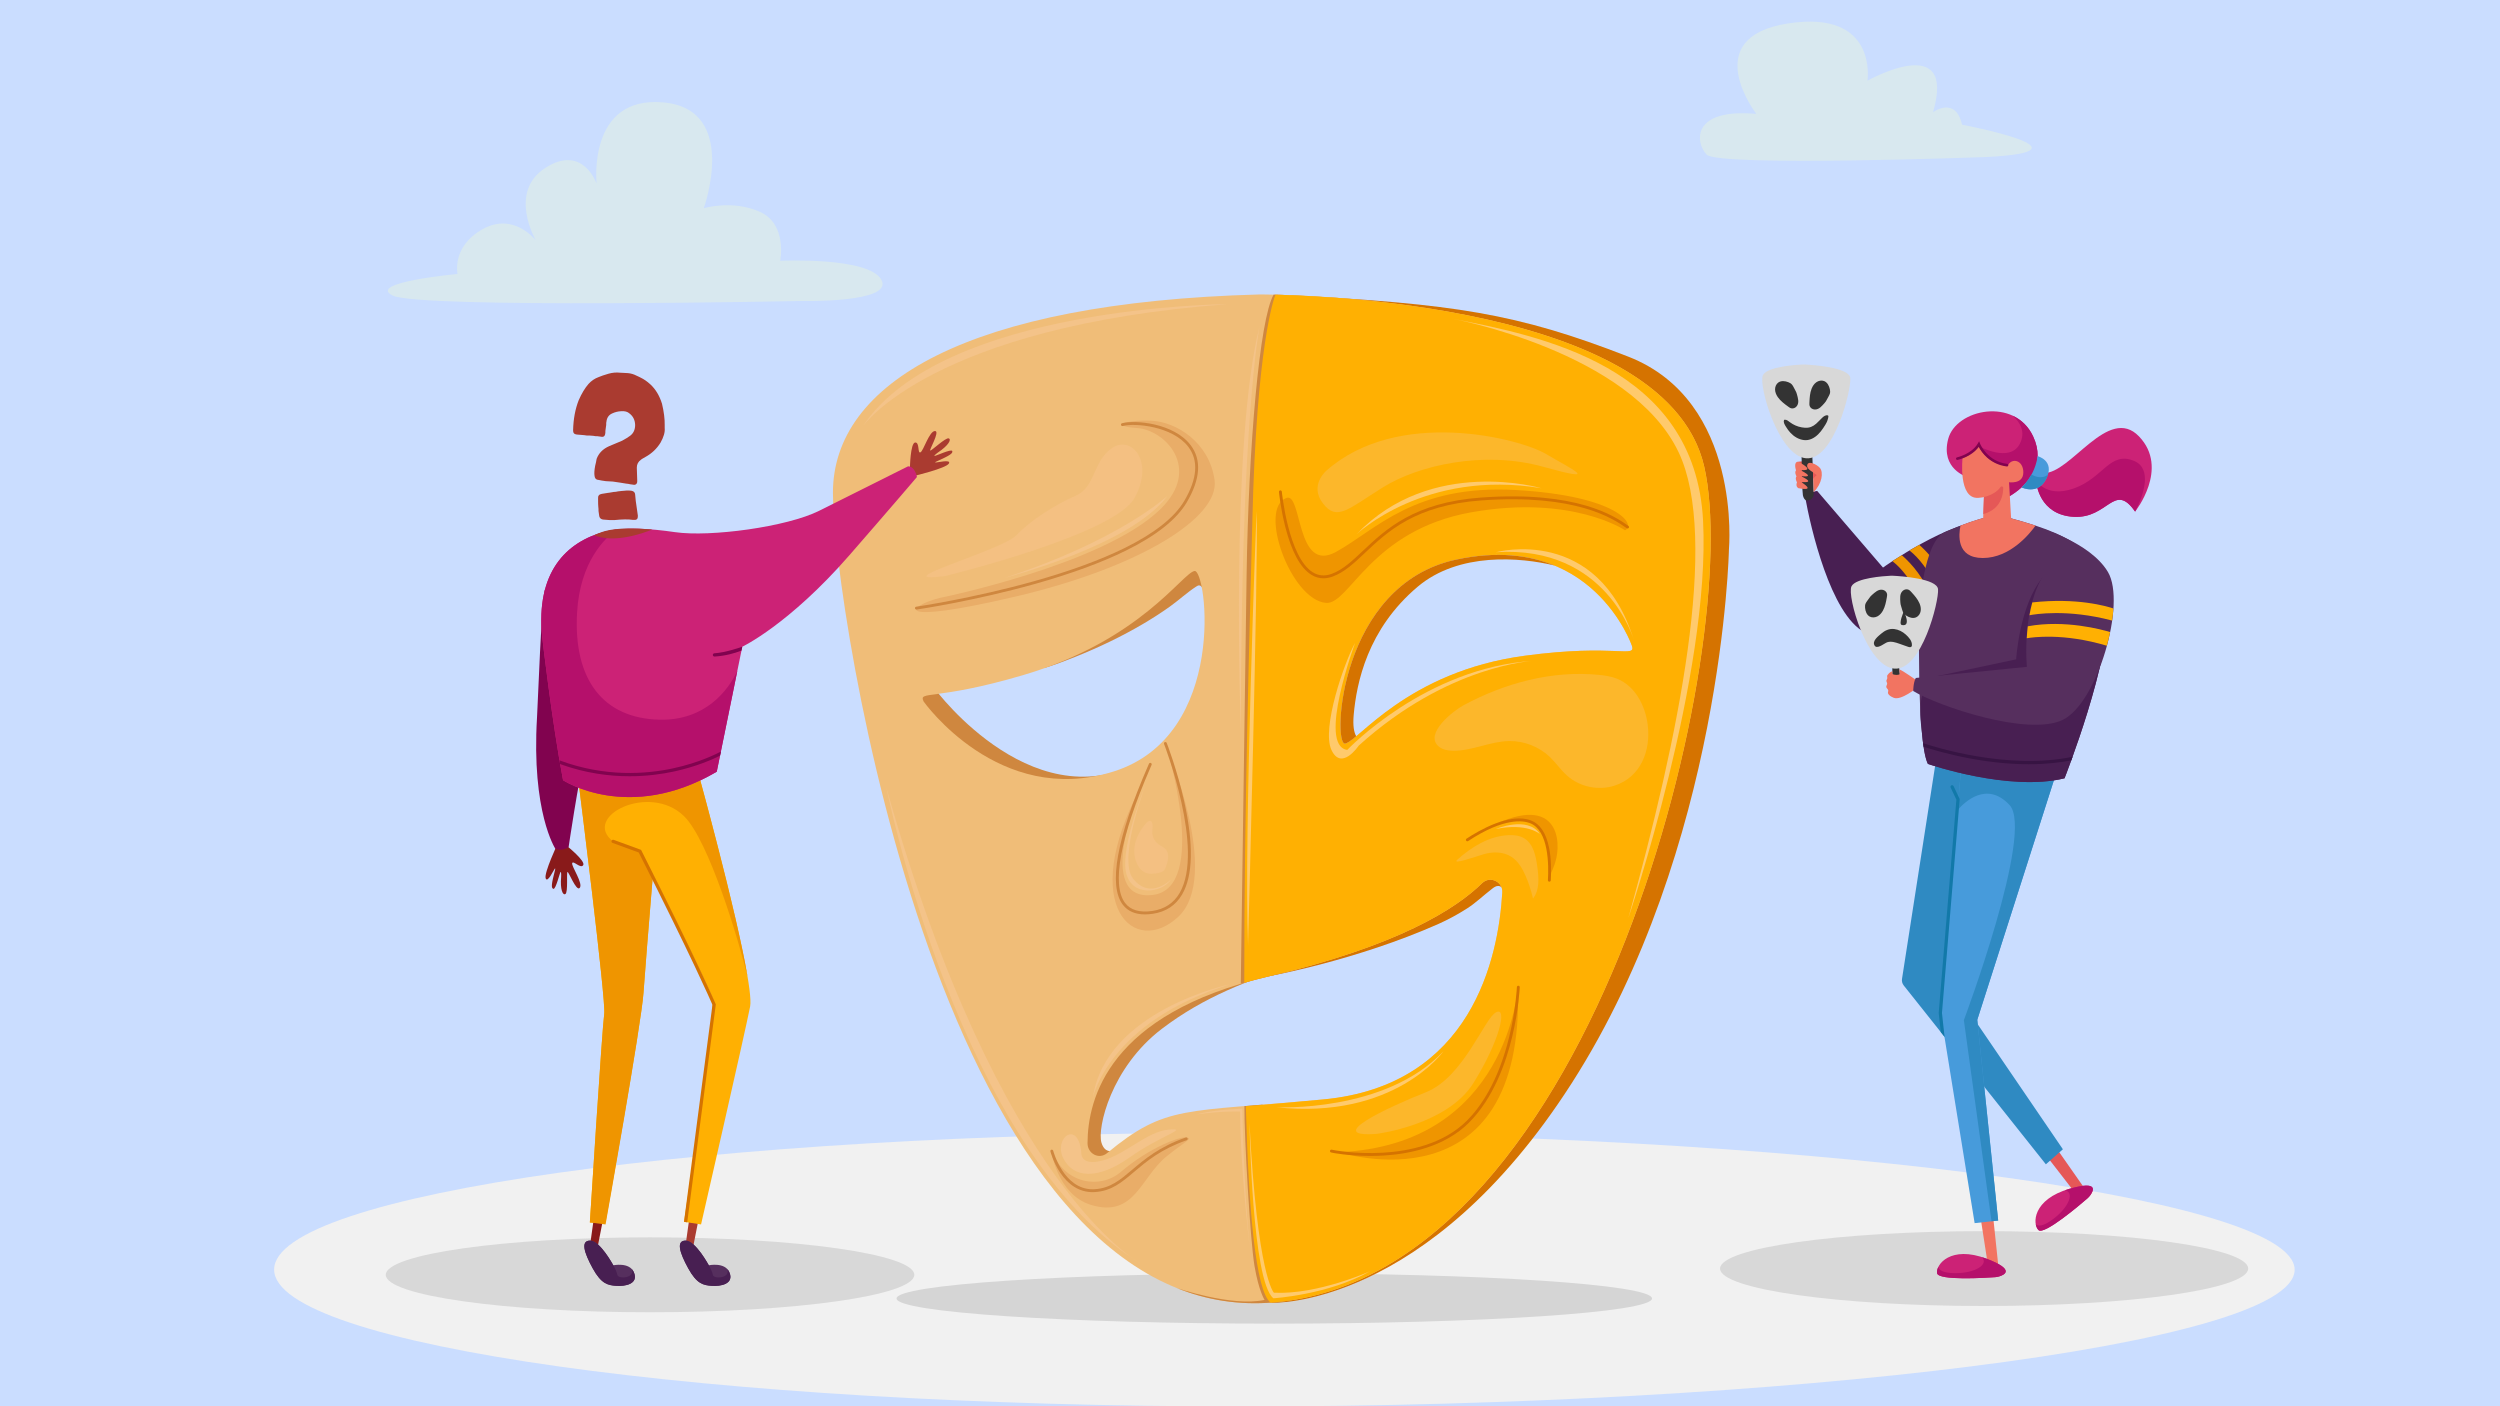 <svg xmlns="http://www.w3.org/2000/svg" xmlns:xlink="http://www.w3.org/1999/xlink" width="1920" zoomAndPan="magnify" viewBox="0 0 1440 810" height="1080" preserveAspectRatio="xMidYMid meet" version="1.0"><defs><clipPath id="7dfcf3c4f6"><path d="M 157.898 652 L 1321.711 652 L 1321.711 810 L 157.898 810 Z M 157.898 652 " clip-rule="nonzero"/></clipPath></defs><rect x="-144" width="1728" fill="#ffffff" y="-81" height="972" fill-opacity="1"/><rect x="-144" width="1728" fill="#ffffff" y="-81" height="972" fill-opacity="1"/><rect x="-144" width="1728" fill="#caddff" y="-81" height="972" fill-opacity="1"/><path fill="#d8e8ef" d="M 1143.988 90.453 C 1143.988 90.453 989.672 96.188 982.98 89.02 C 976.289 81.852 974.379 62.258 1011.648 65.602 C 1011.648 65.602 977.723 21.641 1029.805 13.52 C 1081.879 5.395 1075.668 46.492 1075.668 46.492 C 1075.668 46.492 1127.273 17.34 1113.414 64.648 C 1113.414 64.648 1126.312 55.09 1130.133 71.816 C 1130.133 71.816 1210.406 87.109 1143.988 90.453 " fill-opacity="1" fill-rule="nonzero"/><path fill="#d8e8ef" d="M 461.793 173.371 C 461.793 173.371 514.859 174.598 507.707 161.215 C 500.559 147.828 449.398 150.207 449.398 150.207 C 449.398 150.207 453.625 129.102 437.676 122.004 C 421.723 114.91 405.371 119.941 405.371 119.941 C 405.371 119.941 425.945 62.945 382.07 58.988 C 338.199 55.027 343.629 105.785 343.629 105.785 C 343.629 105.785 335.777 82.77 314.082 96.734 C 292.387 110.695 308.676 138.539 308.676 138.539 C 308.676 138.539 296.066 121.941 278.039 131.977 C 260.008 142.012 263.539 157.809 263.539 157.809 C 263.539 157.809 210.785 162.664 226.219 170.25 C 241.645 177.832 461.793 173.371 461.793 173.371 " fill-opacity="1" fill-rule="nonzero"/><g clip-path="url(#7dfcf3c4f6)"><path fill="#f1f1f1" d="M 1321.711 731.371 C 1321.711 774.914 1025.469 810.121 716.797 810.121 C 408.121 810.121 157.898 774.824 157.898 731.281 C 157.898 687.734 408.121 652.438 716.797 652.438 C 1025.469 652.438 1321.711 687.828 1321.711 731.371 " fill-opacity="1" fill-rule="nonzero"/></g><path fill="#d5d5d5" d="M 951.566 747.922 C 951.566 755.922 854.152 762.414 733.984 762.414 C 613.82 762.414 516.406 755.922 516.406 747.922 C 516.406 739.914 613.82 733.422 733.984 733.422 C 854.152 733.422 951.566 739.914 951.566 747.922 " fill-opacity="1" fill-rule="nonzero"/><path fill="#d57300" d="M 730.469 562.398 C 732.125 561.984 780.98 553.285 828.594 532.168 C 834.289 529.641 839.758 526.617 845.016 523.277 C 849.844 520.207 854.68 515.602 859.457 511.922 C 860.48 511.137 861.602 510.32 862.891 510.312 C 864.332 510.305 865.566 511.328 866.516 512.414 C 867.602 513.66 868.5 515.062 869.172 516.566 C 869.016 516.223 870.008 514.324 870.148 513.895 C 870.504 512.832 870.82 511.754 871.129 510.672 C 871.715 508.59 872.223 506.488 872.77 504.395 C 873.805 500.398 875.051 496.438 876.688 492.66 C 878.305 488.941 880.879 485.57 882.562 481.828 C 883.691 479.32 884.684 476.75 885.449 474.109 C 885.719 473.184 885.984 472.246 886.145 471.289 L 765.66 491.168 L 730.469 562.398 " fill-opacity="1" fill-rule="nonzero"/><path fill="#cf873f" d="M 653.043 655.156 C 653.043 655.156 638.137 670.895 634.41 658.059 C 632 649.75 639.879 614.984 669.188 592.629 C 718.047 555.355 775.898 553.16 808.309 533.41 C 840.715 513.656 645.172 556.188 645.172 556.188 L 586.793 614.574 L 630.684 684.973 L 655.57 667.449 L 653.043 655.156 " fill-opacity="1" fill-rule="nonzero"/><path fill="#cf873f" d="M 601.699 384.742 C 607.711 382.906 613.613 380.648 619.441 378.312 C 632.926 372.918 646.09 366.633 658.602 359.254 C 663.828 356.172 668.938 352.891 673.875 349.367 C 679.066 345.66 683.738 341.254 689.09 337.812 C 689.598 337.488 690.152 337.156 690.75 337.195 C 692.227 337.277 692.652 339.242 693.707 340.277 C 695.395 336.793 697.082 333.309 698.766 329.828 C 699.723 327.852 700.25 325.562 701.406 323.707 C 702.199 322.43 703.242 321.391 703.934 320.031 C 704.387 319.156 704.898 318.094 704.859 317.078 C 704.793 315.297 703.328 314.711 701.746 314.547 C 695.281 313.863 687.801 317.18 681.887 319.332 C 672.988 322.582 664.281 326.359 655.664 330.285 C 649.477 333.102 643.336 336.012 637.246 339.02 C 636.773 339.25 635.562 339.582 635.234 340.02 C 635.23 340.023 601.699 384.742 601.699 384.742 " fill-opacity="1" fill-rule="nonzero"/><path fill="#cf873f" d="M 538.766 397.168 C 538.766 397.168 597.973 477.09 662.977 435.266 L 612.465 497.379 L 531.312 485.371 C 531.312 485.371 513.094 399.234 513.922 398.824 C 514.754 398.41 538.766 397.168 538.766 397.168 " fill-opacity="1" fill-rule="nonzero"/><path fill="#d57300" d="M 732.535 750.402 C 732.535 750.402 821.789 754.168 905.191 624.102 C 992.555 487.855 995.867 316.414 995.867 316.414 C 995.867 316.414 1003.734 231.105 937.902 205.43 C 873.359 180.262 837.449 175.141 742.969 169.992 L 975.582 277.07 L 895.258 577.305 L 799.613 669.652 L 734.605 700.297 L 732.535 750.402 " fill-opacity="1" fill-rule="nonzero"/><path fill="#f0bd78" d="M 878.281 377.703 C 810.375 386.812 781.805 427.691 774.68 428.309 C 767.547 428.922 771.199 336.672 838.883 322.289 C 917.199 305.645 939.973 371.906 939.973 371.906 C 942.383 379.379 930.641 370.676 878.281 377.703 Z M 865.324 514.027 C 863.133 551.605 847.836 625.168 762.363 633.262 C 682.062 640.863 671.727 636.016 637.637 664.227 C 632.98 668.082 626.383 664.496 626.414 658.445 C 626.543 632.797 638.602 584.004 730.586 562.438 C 805.359 544.906 838.84 523.301 853.688 508.707 C 858.164 504.309 865.691 507.766 865.324 514.027 Z M 532.051 404.125 C 528.711 397.574 538.398 403.871 589.277 388.883 C 656.77 369.004 680.91 330.207 688.008 328.895 C 695.105 327.578 707.566 423.5 641.449 444.375 C 575.328 465.25 532.051 404.125 532.051 404.125 Z M 981.582 268.582 C 958.398 168.371 725.293 169.613 725.293 169.613 C 557.605 174.164 479.766 220.547 479.766 283.906 C 479.766 347.266 542.906 766.555 733.574 750.195 C 920.727 734.141 1004.77 368.801 981.582 268.582 " fill-opacity="1" fill-rule="nonzero"/><path fill="#cf873f" d="M 718.047 330.906 C 716.883 408.582 714.926 549.449 714.688 566.66 C 719.703 565.16 724.996 563.75 730.586 562.438 C 733.645 561.719 736.625 560.996 739.547 560.27 C 743.418 505.734 760.086 271.242 760.277 269.625 C 760.129 269.699 748.465 185.68 739.23 169.863 C 737.141 169.797 735.266 169.75 733.609 169.715 C 725.508 183.758 719.152 257.168 718.047 330.906 " fill-opacity="1" fill-rule="nonzero"/><path fill="#cf873f" d="M 727.219 636.27 C 723.539 636.559 720.062 636.836 716.777 637.098 C 716.652 655.102 720.203 715.305 722.598 729.285 C 725.086 743.777 728.398 748.746 728.398 748.746 C 709.352 752.891 677.445 741.77 677.445 741.77 C 694.785 748.805 713.469 751.922 733.574 750.195 C 737.406 749.867 741.195 749.391 744.941 748.773 L 727.219 636.27 " fill-opacity="1" fill-rule="nonzero"/><path fill="#e9ad68" d="M 541.383 344.391 C 541.383 344.391 635.809 325.254 668.508 293.176 C 692.352 269.785 671.141 247.668 655.023 246.562 C 638.906 245.457 647.992 241.742 662.91 242.316 C 677.828 242.895 696.641 255.066 699.602 276.562 C 702.566 298.055 656.625 326.875 584.336 343.758 C 512.039 360.641 523.074 348.902 541.383 344.391 " fill-opacity="1" fill-rule="nonzero"/><path fill="#e9ad68" d="M 672.086 430.707 C 672.086 430.707 703.754 504.648 678.68 528.078 C 653.605 551.508 620.746 522.23 656.77 453.902 C 656.77 453.902 629.562 519.715 664.062 515.477 C 696.578 511.477 672.086 430.707 672.086 430.707 " fill-opacity="1" fill-rule="nonzero"/><path fill="#ffb002" d="M 878.281 377.703 C 810.375 386.812 781.805 427.691 774.68 428.309 C 767.547 428.922 771.199 336.672 838.883 322.289 C 917.199 305.645 939.973 371.906 939.973 371.906 C 942.383 379.379 930.641 370.676 878.281 377.703 Z M 734.656 169.734 C 733.848 171.758 723.742 198.902 721.359 299.852 C 720.086 353.566 716.555 466.578 716.703 566.07 C 721.129 564.785 725.746 563.574 730.586 562.438 C 805.359 544.906 838.84 523.301 853.688 508.707 C 858.164 504.309 865.691 507.766 865.324 514.027 C 863.133 551.605 847.836 625.168 762.363 633.262 C 744.598 634.945 729.98 636.098 717.609 637.18 C 719.242 697.859 723.332 743.488 731.816 750.332 C 732.402 750.289 732.988 750.246 733.574 750.195 C 920.719 734.047 1004.77 368.801 981.582 268.582 C 961.188 180.426 778.367 170.781 734.656 169.734 " fill-opacity="1" fill-rule="nonzero"/><path fill="#d57300" d="M 779.738 411.66 C 781.395 393.438 787.602 362.379 816.586 337.949 C 840.383 317.887 875.891 320.996 895.406 325.73 C 881.004 319.785 862.461 317.281 838.883 322.289 C 771.199 336.672 767.547 428.922 774.68 428.309 C 776.027 428.191 778.16 426.617 781.188 424.09 C 779.93 421.945 779.145 418.184 779.738 411.66 " fill-opacity="1" fill-rule="nonzero"/><path fill="#ef9500" d="M 936.039 305.438 C 936.039 305.438 905.398 284.734 847.434 295.09 C 789.469 305.438 777.234 348.363 763.797 347.266 C 743.512 345.605 724.434 292.84 741.023 286.805 C 750.137 283.492 746.406 330.699 769.594 317.863 C 792.781 305.027 814.723 278.934 873.105 282.25 C 931.484 285.566 942.66 302.125 936.039 305.438 " fill-opacity="1" fill-rule="nonzero"/><path fill="#ef9500" d="M 845.156 483.715 C 842.949 485.121 894.84 445.203 892.77 504.008 C 892.77 504.008 895.215 499.93 896.496 494.07 C 899.395 480.816 895.012 451.98 845.156 483.715 " fill-opacity="1" fill-rule="nonzero"/><path fill="#ef9500" d="M 874.344 568.402 C 874.344 568.402 868.551 659.504 771.25 663.648 C 771.25 663.648 878.281 698.641 874.344 568.402 " fill-opacity="1" fill-rule="nonzero"/><path fill="#fcb72b" d="M 949.078 417.449 C 947.699 406.449 941.836 395.203 931.578 391.008 C 928.215 389.637 924.578 389.086 920.965 388.727 C 894.066 386.047 866.797 393.414 842.996 406.23 C 837.027 409.445 820.211 422.648 828.645 429.926 C 830.898 431.871 834.051 432.402 837.027 432.434 C 847.969 432.547 858.344 427.008 869.285 426.84 C 877.906 426.711 886.531 430.094 892.758 436.059 C 896.316 439.465 899.09 443.637 902.785 446.891 C 910.062 453.309 920.809 455.52 930.031 452.508 C 945.203 447.539 950.93 432.223 949.078 417.449 " fill-opacity="1" fill-rule="nonzero"/><path fill="#fcb72b" d="M 792.84 653.113 C 793.586 653.059 833.668 647.867 848.652 623.895 C 863.637 599.918 868.508 579.688 861.762 583.059 C 855.02 586.43 843.035 620.523 821.309 629.137 C 799.582 637.754 761.754 655.359 792.84 653.113 " fill-opacity="1" fill-rule="nonzero"/><path fill="#fcb72b" d="M 854.598 492.035 C 859.883 490.453 865.93 490.523 870.562 493.516 C 874.547 496.082 877.004 500.43 878.871 504.785 C 880.637 508.898 882.027 513.176 883.012 517.543 C 886.953 512.59 886.344 505.527 885.492 499.25 C 884.652 493.051 883.25 486.031 877.875 482.832 C 875.297 481.297 872.176 480.938 869.176 481.039 C 857.973 481.422 847.77 487.695 839.422 495.168 C 835.801 498.418 849.785 493.477 854.598 492.035 " fill-opacity="1" fill-rule="nonzero"/><path fill="#fcb72b" d="M 764.027 271.074 C 764.027 271.074 753.961 279.512 762.027 289.977 C 770.09 300.445 776.363 293.301 796.652 280.648 C 816.938 268 854.66 259.332 888.812 268.848 C 922.969 278.367 905.781 270.535 890.469 261.488 C 875.156 252.438 805.352 234.605 764.027 271.074 " fill-opacity="1" fill-rule="nonzero"/><path fill="#d57300" d="M 762.297 333.102 C 759.812 333.102 757.449 332.402 755.23 331.004 C 749.02 327.094 744.008 317.867 740.336 303.57 C 737.625 293.02 736.688 283.461 736.684 283.363 C 736.637 282.906 736.969 282.504 737.426 282.461 C 737.887 282.414 738.285 282.75 738.332 283.207 C 738.367 283.582 742.09 320.781 756.113 329.605 C 759.41 331.68 763.082 331.996 767.031 330.543 C 773.516 328.16 778.863 323.113 785.059 317.262 C 798.211 304.852 814.57 289.402 852.961 286.598 C 908.547 282.539 930.285 297.586 937.43 302.527 L 937.957 302.895 C 938.332 303.152 938.43 303.668 938.172 304.047 C 937.91 304.422 937.395 304.516 937.02 304.258 L 936.488 303.891 C 929.461 299.031 908.082 284.234 853.086 288.25 C 815.281 291.012 799.152 306.234 786.195 318.469 C 779.867 324.441 774.406 329.602 767.602 332.102 C 765.781 332.766 764.012 333.102 762.297 333.102 " fill-opacity="1" fill-rule="nonzero"/><path fill="#ffca6c" d="M 780.562 370.25 C 780.562 370.25 758.621 429.465 776.012 431.953 C 776.012 431.953 821.141 384.328 883.664 380.602 C 883.664 380.602 834.391 382.672 782.637 429.465 C 782.637 429.465 772.699 444.375 766.902 431.953 C 761.105 419.527 774.355 381.43 780.562 370.25 " fill-opacity="1" fill-rule="nonzero"/><path fill="#ffca6c" d="M 941.211 369.004 C 941.211 369.004 925.895 313.926 861.719 318.07 C 861.719 318.07 920.512 301.922 941.211 369.004 " fill-opacity="1" fill-rule="nonzero"/><path fill="#ffca6c" d="M 735.023 637.766 C 735.023 637.766 797.957 641.078 831.492 605.465 C 831.492 605.465 803.34 645.219 735.023 637.766 " fill-opacity="1" fill-rule="nonzero"/><path fill="#d57300" d="M 789.246 665.824 C 776.699 665.824 767.379 664.059 766.641 663.809 C 766.203 663.668 765.973 663.199 766.117 662.762 C 766.258 662.332 766.727 662.098 767.16 662.238 C 767.34 662.285 780.008 664.941 796.762 663.949 C 811.188 663.09 831.262 659.188 844.984 645.461 C 852.582 637.859 862.977 623.293 869.348 597.039 C 873.164 581.305 873.723 568.699 873.727 568.574 C 873.746 568.117 874.113 567.77 874.59 567.781 C 875.043 567.801 875.402 568.188 875.379 568.641 C 875.375 568.77 874.816 581.539 870.961 597.43 C 867.395 612.125 860.191 632.594 846.156 646.633 C 832.016 660.773 811.434 664.762 796.66 665.613 C 794.098 665.762 791.609 665.824 789.246 665.824 " fill-opacity="1" fill-rule="nonzero"/><path fill="#d57300" d="M 892.422 507.852 C 892.406 507.852 892.387 507.848 892.371 507.848 C 891.914 507.82 891.566 507.43 891.594 506.973 C 892.109 498.504 892.137 478.352 881.293 474.133 C 877.5 472.66 866.438 470.711 845.641 484.453 C 845.258 484.703 844.746 484.598 844.496 484.215 C 844.242 483.832 844.348 483.32 844.73 483.066 C 851.871 478.352 869.793 467.887 881.891 472.59 C 887.039 474.594 890.516 479.797 892.227 488.059 C 893.617 494.766 893.551 502.102 893.25 507.074 C 893.223 507.512 892.855 507.852 892.422 507.852 " fill-opacity="1" fill-rule="nonzero"/><path fill="#ffca6c" d="M 781.395 307.719 C 781.395 307.719 820.73 270.035 887.801 281.215 C 887.801 281.215 824.453 262.578 781.395 307.719 " fill-opacity="1" fill-rule="nonzero"/><path fill="#ffca6c" d="M 861.719 477.5 C 861.148 477.625 879.938 469.633 886.977 480.402 C 886.977 480.402 879.52 473.777 861.719 477.5 " fill-opacity="1" fill-rule="nonzero"/><path fill="#ffca6c" d="M 937.902 528.855 C 937.902 528.855 985.516 388.055 980.965 299.852 C 976.359 210.688 886.977 193.426 836.047 183.48 C 836.047 183.48 939.238 202.301 966.887 260.508 C 990.484 310.203 966.887 424.496 937.902 528.855 " fill-opacity="1" fill-rule="nonzero"/><path fill="#cf873f" d="M 659.516 526.695 C 653.852 526.695 649.57 524.836 646.75 521.137 C 638.301 510.062 643.246 482.566 661.062 441.621 C 661.387 440.879 661.637 440.301 661.801 439.91 C 661.977 439.492 662.461 439.293 662.883 439.469 C 663.305 439.648 663.504 440.133 663.328 440.555 C 663.16 440.949 662.91 441.531 662.582 442.281 C 645.273 482.066 640.117 509.715 648.062 520.133 C 651.184 524.219 656.441 525.766 663.688 524.719 C 670.75 523.703 676.059 520.215 679.469 514.363 C 694 489.414 670.723 429.129 670.488 428.527 C 670.32 428.102 670.531 427.621 670.957 427.453 C 671.383 427.285 671.863 427.496 672.031 427.922 C 672.09 428.074 678.059 443.434 682.121 461.727 C 687.598 486.41 687.191 504.398 680.902 515.195 C 677.227 521.512 671.512 525.266 663.926 526.359 C 662.375 526.582 660.902 526.695 659.516 526.695 " fill-opacity="1" fill-rule="nonzero"/><path fill="#cf873f" d="M 527.754 351.105 C 527.391 351.062 527.082 350.781 527.027 350.398 C 526.961 349.945 527.273 349.527 527.727 349.461 C 528.051 349.414 560.586 344.633 595.746 334.738 C 616.375 328.93 633.852 322.531 647.699 315.707 C 664.91 307.227 676.492 298.09 682.117 288.555 C 689.672 275.742 690.469 265.258 684.484 257.395 C 675.375 245.43 653.609 243.52 646.719 245.383 C 646.277 245.5 645.824 245.238 645.703 244.797 C 645.586 244.355 645.844 243.902 646.289 243.781 C 653.711 241.781 676.105 243.652 685.801 256.391 C 692.23 264.844 691.477 275.949 683.543 289.395 C 677.754 299.215 665.934 308.57 648.422 317.195 C 634.48 324.062 616.906 330.504 596.176 336.34 C 560.918 346.258 528.293 351.055 527.965 351.102 C 527.891 351.113 527.824 351.113 527.754 351.105 " fill-opacity="1" fill-rule="nonzero"/><path fill="#e9ad68" d="M 605.426 662.199 C 605.426 662.199 608.531 688.078 628.609 694.086 C 653.59 701.555 656.961 678.238 671.883 666.133 C 682.852 657.23 686.992 655.988 683.68 655.156 C 680.367 654.332 662.562 660.543 645.586 675.035 C 633.629 685.246 612.879 682.074 605.426 662.199 " fill-opacity="1" fill-rule="nonzero"/><path fill="#cf873f" d="M 629.324 686.676 C 621.98 686.676 615.523 682.781 610.582 675.34 C 606.668 669.438 605.105 663.484 605.039 663.23 C 604.922 662.793 605.188 662.34 605.633 662.223 C 606.074 662.109 606.527 662.375 606.641 662.82 C 606.699 663.047 612.598 685.02 629.324 685.02 C 629.75 685.02 630.184 685.004 630.629 684.977 C 639.613 684.375 645.133 679.703 652.117 673.789 C 659.129 667.852 667.852 660.461 682.992 655.203 C 683.426 655.055 683.898 655.285 684.051 655.715 C 684.199 656.148 683.969 656.621 683.535 656.77 C 668.688 661.926 660.453 668.898 653.188 675.051 C 645.969 681.164 640.27 685.992 630.738 686.629 C 630.262 686.66 629.793 686.676 629.324 686.676 " fill-opacity="1" fill-rule="nonzero"/><path fill="#f4c082" d="M 654.109 484.789 C 652.762 489.492 653.09 494.816 655.707 498.953 C 656.703 500.531 658.062 501.949 659.777 502.676 C 662.137 503.68 664.832 503.289 667.336 502.754 C 668.391 502.535 669.496 502.258 670.281 501.52 C 670.957 500.875 671.305 499.973 671.625 499.094 C 672.797 495.891 673.77 491.965 671.582 489.348 C 670.422 487.961 668.621 487.305 667.172 486.219 C 664.992 484.582 663.66 481.875 663.691 479.148 C 663.707 477.762 664.051 476.367 663.84 474.992 C 663.09 470.168 659.836 474.41 658.469 476.258 C 656.559 478.836 654.996 481.695 654.109 484.789 " fill-opacity="1" fill-rule="nonzero"/><path fill="#f4c389" d="M 622.816 663.438 C 622.816 663.438 621.574 672.137 635.234 668.41 C 648.898 664.684 660.906 651.43 673.742 650.602 C 684.965 649.879 668.773 653.914 650.555 666.754 C 632.34 679.594 618.262 678.762 612.465 667.168 C 606.668 655.57 620.746 644.809 622.816 663.438 " fill-opacity="1" fill-rule="nonzero"/><path fill="#f4c082" d="M 544.066 331.879 C 544.066 331.879 641.605 308.168 653.43 286.914 C 665.258 265.664 651.516 250.309 640.367 258.184 C 629.219 266.059 631.191 280.52 619.562 285.57 C 607.93 290.625 593.484 299.723 585.418 308.332 C 577.355 316.941 507.602 336.184 544.066 331.879 " fill-opacity="1" fill-rule="nonzero"/><path fill="#f4c389" d="M 578.457 332.922 C 578.457 332.922 651.316 314.258 672.355 285.742 C 672.355 285.742 644.547 311.434 578.457 332.922 " fill-opacity="1" fill-rule="nonzero"/><path fill="#f4c389" d="M 660.492 450.172 C 660.492 450.172 645.586 486.613 648.484 501.938 C 651.387 517.258 669.602 514.363 674.57 506.492 C 674.57 506.492 662.613 518.793 652.625 506.074 C 643.516 494.48 660.492 450.172 660.492 450.172 " fill-opacity="1" fill-rule="nonzero"/><path fill="#f4c389" d="M 629.441 632.383 C 629.441 632.383 638.547 588.484 708.523 566.953 C 708.523 566.953 636.891 581.859 629.441 632.383 " fill-opacity="1" fill-rule="nonzero"/><path fill="#f4c389" d="M 510.609 453.902 C 510.609 453.902 552.43 663.438 656.77 727.629 C 656.77 727.629 575.613 684.973 510.609 453.902 " fill-opacity="1" fill-rule="nonzero"/><path fill="#f4c389" d="M 496.945 245.598 C 496.945 245.598 536.695 188.039 706.867 175.203 C 706.867 175.203 542.906 176.031 496.945 245.598 " fill-opacity="1" fill-rule="nonzero"/><path fill="#ffca6c" d="M 719.703 646.875 C 719.703 646.875 721.168 738.188 733.48 747.816 C 733.48 747.816 765.246 745.848 789.258 732.184 C 789.258 732.184 759.035 745.848 733.777 744.605 C 733.777 744.605 724.254 735.496 719.703 646.875 " fill-opacity="1" fill-rule="nonzero"/><path fill="#ffca6c" d="M 723.789 294.293 C 723.789 294.293 716.391 480.402 718.871 544.59 C 718.871 544.59 724.977 321.453 723.789 294.293 " fill-opacity="1" fill-rule="nonzero"/><path fill="#f4c389" d="M 725.496 188.039 C 725.496 188.039 714.734 241.461 714.734 421.184 C 714.734 421.184 708.523 255.125 725.496 188.039 " fill-opacity="1" fill-rule="nonzero"/><path fill="#f4c389" d="M 715.559 638.594 C 715.559 638.594 716.391 683.73 719.703 717.273 C 719.703 717.273 714.32 671.723 714.32 640.25 C 714.32 640.25 703.555 639.836 689.477 641.906 C 689.477 641.906 696.102 639.422 715.559 638.594 " fill-opacity="1" fill-rule="nonzero"/><path fill="#aa3b30" d="M 524.113 269.664 C 524.113 269.664 524.363 255.16 527.094 254.887 C 529.824 254.617 528.402 261.262 530.152 260.566 C 531.906 259.875 535.305 247.988 538.664 248.277 C 541.52 248.527 534.984 259.461 535.824 259.535 C 536.664 259.609 544.594 252.008 546.41 252.5 C 548.23 253 546.402 256.562 540.301 260.602 C 540.301 260.602 537.773 262.41 538.262 262.621 C 538.75 262.832 547.934 258.387 548.488 259.789 C 549.043 261.191 546.727 262.512 539.512 265.773 C 539.512 265.773 538.109 266.332 538.949 266.406 C 539.789 266.477 548.262 264.336 546.504 267.059 C 544.746 269.781 526.605 274.129 526.605 274.129 L 524.113 269.664 " fill-opacity="1" fill-rule="nonzero"/><path fill="#d8d8d8" d="M 222.199 734.289 C 222.199 746.207 290.352 755.867 374.418 755.867 C 458.488 755.867 526.637 746.207 526.637 734.289 C 526.637 722.375 458.488 712.715 374.418 712.715 C 290.352 712.715 222.199 722.375 222.199 734.289 " fill-opacity="1" fill-rule="nonzero"/><path fill="#aa3b30" d="M 402.676 700.754 L 398.91 719.973 L 394.766 718.086 L 397.402 699.246 L 402.676 700.754 " fill-opacity="1" fill-rule="nonzero"/><path fill="#562f5e" d="M 408.266 728.809 C 408.266 728.809 417.48 726.852 420.066 732.715 C 423.121 739.652 414.906 741.02 410.023 740.652 C 405.137 740.285 401.41 739.629 396.422 730.562 C 391.434 721.496 389.312 714.535 394.977 714.586 C 400.641 714.633 408.266 728.809 408.266 728.809 " fill-opacity="1" fill-rule="nonzero"/><path fill="#481f52" d="M 394.977 714.586 C 400.641 714.633 408.266 728.809 408.266 728.809 C 408.266 728.809 408.293 728.801 408.332 728.793 C 409.32 730.66 410.395 732.926 410.59 734.289 C 410.957 736.863 420.855 736.379 418.961 731.023 C 419.395 731.496 419.773 732.055 420.066 732.715 C 423.121 739.652 414.906 741.02 410.023 740.652 C 405.137 740.285 401.41 739.629 396.422 730.562 C 391.434 721.496 389.312 714.535 394.977 714.586 " fill-opacity="1" fill-rule="nonzero"/><path fill="#891a1a" d="M 347.668 700.754 L 343.902 719.973 L 339.754 718.086 L 342.391 699.246 L 347.668 700.754 " fill-opacity="1" fill-rule="nonzero"/><path fill="#562f5e" d="M 353.254 728.809 C 353.254 728.809 362.473 726.852 365.055 732.715 C 368.113 739.652 359.898 741.02 355.012 740.652 C 350.129 740.285 346.402 739.629 341.41 730.562 C 336.426 721.496 334.301 714.535 339.961 714.586 C 345.629 714.633 353.254 728.809 353.254 728.809 " fill-opacity="1" fill-rule="nonzero"/><path fill="#481f52" d="M 339.961 714.586 C 345.629 714.633 353.254 728.809 353.254 728.809 C 353.254 728.809 353.281 728.801 353.32 728.793 C 354.312 730.66 355.383 732.926 355.582 734.289 C 355.949 736.863 365.844 736.379 363.949 731.023 C 364.387 731.496 364.766 732.055 365.055 732.715 C 368.113 739.652 359.898 741.02 355.012 740.652 C 350.129 740.285 346.402 739.629 341.41 730.562 C 336.426 721.496 334.301 714.535 339.961 714.586 " fill-opacity="1" fill-rule="nonzero"/><path fill="#ffb002" d="M 333.348 451.281 L 402.301 445.629 C 402.301 445.629 435.078 564.336 432.066 579.785 C 429.051 595.234 403.809 705.277 403.809 705.277 L 394.012 703.766 C 394.012 703.766 412.285 581.859 410.402 575.074 C 409.391 571.426 391.961 535.875 376.078 503.805 C 373.742 532.133 371.227 563.07 370.648 571.871 C 369.523 589.207 348.797 704.145 348.797 704.145 L 339.754 704.145 C 339.754 704.145 346.914 591.094 348.043 583.93 C 349.176 576.77 333.348 451.281 333.348 451.281 " fill-opacity="1" fill-rule="nonzero"/><path fill="#479bdb" d="M 371.336 494.004 L 371.25 494.066 C 371.23 494.031 371.211 493.988 371.191 493.949 C 371.285 493.984 371.336 494.004 371.336 494.004 " fill-opacity="1" fill-rule="nonzero"/><path fill="#ef9500" d="M 402.301 445.629 C 402.301 445.629 424.266 525.168 430.582 562.5 C 425.578 542.066 408.434 484.277 394.012 470.121 C 374.043 450.531 334.48 470.5 353.32 484.82 C 354.402 485.641 368.391 490.098 368.391 490.098 L 376.039 504.297 C 373.711 532.496 371.223 563.121 370.648 571.871 C 369.523 589.207 348.797 705.277 348.797 705.277 L 339.754 704.145 C 339.754 704.145 346.914 591.094 348.043 583.93 C 349.176 576.77 333.348 451.281 333.348 451.281 L 402.301 445.629 " fill-opacity="1" fill-rule="nonzero"/><path fill="#d57300" d="M 352.246 484.309 C 352.426 483.82 352.965 483.57 353.457 483.746 L 369.254 489.527 L 369.422 489.859 C 402.211 554.707 412.117 578.059 412.211 578.289 L 412.312 578.523 L 395.887 703.703 C 395.871 703.828 395.832 703.941 395.773 704.043 C 395.195 703.957 394.613 703.871 394.035 703.781 C 394.016 703.676 394.004 703.566 394.02 703.457 L 410.375 578.785 C 409.27 576.215 398.793 552.141 367.906 491.039 L 352.809 485.52 C 352.32 485.336 352.07 484.797 352.246 484.309 " fill-opacity="1" fill-rule="nonzero"/><path fill="#891a1a" d="M 326.832 487.5 C 326.832 487.5 337.422 496.031 335.926 498.332 C 334.434 500.633 330.137 495.371 329.582 497.176 C 329.027 498.973 336.188 509.055 333.863 511.492 C 331.883 513.57 327.426 501.637 326.844 502.246 C 326.262 502.859 327.246 513.801 325.719 514.91 C 324.199 516.02 322.559 512.363 323.219 505.078 C 323.219 505.078 323.383 501.973 322.91 502.223 C 322.441 502.473 320.18 512.422 318.738 511.98 C 317.297 511.535 317.707 508.906 319.672 501.227 C 319.672 501.227 320.109 499.789 319.527 500.398 C 318.949 501.008 315.328 508.961 314.301 505.887 C 313.273 502.812 321.207 485.934 321.207 485.934 L 326.832 487.5 " fill-opacity="1" fill-rule="nonzero"/><path fill="#81034f" d="M 313.941 339.344 C 317.734 339.316 321.117 387.551 324.91 387.512 C 343.109 387.305 361.328 387.469 379.145 390.426 C 370.016 394.719 361.793 400.848 353.48 410.23 C 339.5 426.008 337.25 432.609 337.25 432.609 C 332.758 452.012 327.523 487.941 327.523 487.941 C 323.285 490.656 319.895 488.895 319.895 488.895 C 319.895 488.895 306.031 467.93 309.328 413.152 C 309.887 403.887 311.82 347.086 313.941 339.344 " fill-opacity="1" fill-rule="nonzero"/><path fill="#cc2276" d="M 312.25 366.492 C 312.363 367.617 317.902 415.48 324.309 449.398 C 324.309 449.398 361.984 474.27 412.852 444.496 L 427.543 372.52 C 427.543 372.52 454.359 359.844 489.207 319.867 C 513.5 291.992 528.152 274.758 528.152 274.758 C 528.152 274.758 527.129 268.609 523.031 268.609 C 523.031 268.609 490.637 284.812 471.785 294.238 C 453.332 303.465 409.121 309.496 388.73 306.508 C 374.953 304.488 359.516 303.387 348.98 306.074 C 325.625 312.039 308.672 330.125 312.25 366.492 " fill-opacity="1" fill-rule="nonzero"/><path fill="#b5106b" d="M 348.98 306.074 C 350.953 305.574 353.09 305.203 355.355 304.945 C 348.387 309.914 334.109 323.543 332.406 352.734 C 330.145 391.551 347.48 413.785 379.883 414.539 C 406.242 415.152 419.5 397.598 424.703 386.445 L 412.852 444.496 C 361.984 474.27 324.309 449.398 324.309 449.398 C 317.902 415.48 312.363 367.617 312.25 366.492 C 308.672 330.125 325.625 312.039 348.98 306.074 " fill-opacity="1" fill-rule="nonzero"/><path fill="#aa3b30" d="M 375.742 304.992 C 369.672 307.453 353.566 313.035 342.117 308.262 C 344.375 307.398 346.484 306.41 348.797 305.82 C 356.09 303.957 365.922 304.172 375.742 304.992 " fill-opacity="1" fill-rule="nonzero"/><path fill="#81034f" d="M 411.531 378.172 C 411.035 378.172 410.621 377.785 410.59 377.285 C 410.562 376.766 410.957 376.32 411.48 376.289 C 418.047 375.914 427.543 372.52 427.543 372.52 L 427.09 374.746 C 423.043 376.309 417.688 377.82 411.586 378.172 C 411.566 378.172 411.547 378.172 411.531 378.172 " fill-opacity="1" fill-rule="nonzero"/><path fill="#81034f" d="M 387.73 442.562 C 402.891 439.293 413.133 434.023 415.219 432.895 L 414.734 435.27 C 410.93 437.184 401.391 441.535 388.203 444.387 C 381.191 445.906 372.48 447.125 362.609 447.125 C 350.664 447.125 337.016 445.336 322.629 440.113 C 322.508 439.402 322.387 438.684 322.262 437.961 C 348.477 447.754 372.293 445.891 387.73 442.562 " fill-opacity="1" fill-rule="nonzero"/><path fill="#aa3b30" d="M 362.242 282.543 L 363.68 282.664 C 365.043 282.902 365.758 283.621 365.84 284.82 L 366.199 288.539 L 367.398 296.93 C 367.398 297.73 367.355 298.172 367.277 298.25 C 367.195 298.891 366.754 299.289 365.957 299.449 L 364.52 299.449 C 362.043 299.051 358.484 299.09 353.848 299.57 L 351.215 299.57 C 350.973 299.57 349.973 299.488 348.215 299.328 C 346.297 299.328 345.254 298.492 345.098 296.812 L 344.738 294.293 L 344.738 293.219 L 344.617 291.895 C 344.539 291.176 344.496 289.617 344.496 287.219 C 344.336 285.621 345.055 284.703 346.656 284.461 C 348.816 284.141 351.051 283.781 353.371 283.379 L 354.809 283.262 L 356.008 283.02 C 357.047 282.945 357.766 282.863 358.164 282.785 L 359.723 282.664 C 360.203 282.582 360.605 282.543 360.926 282.543 Z M 382.867 246.566 C 383.105 248.887 382.305 251.684 380.469 254.961 C 378.309 258.48 375.391 261.238 371.715 263.238 C 371.312 263.473 370.836 263.754 370.273 264.074 L 369.676 264.434 L 369.199 264.797 C 367.598 265.918 366.801 267.43 366.801 269.352 C 366.801 269.832 366.875 272.23 367.039 276.547 L 367.039 277.383 C 367.039 278.023 366.801 278.547 366.32 278.941 C 365.84 279.262 365.316 279.344 364.762 279.184 C 364.359 279.105 363.762 279.023 362.961 278.941 L 361.883 278.707 L 360.805 278.586 L 357.09 277.984 L 353.012 277.383 C 350.93 277.227 349.57 277.145 348.934 277.145 C 348.375 277.066 347.574 276.949 346.535 276.789 L 345.34 276.547 L 344.016 276.309 C 343.137 276.066 342.621 275.348 342.461 274.148 C 342.219 272.789 342.34 270.832 342.82 268.273 L 343.301 266.234 L 343.656 264.316 C 344.859 261.039 347.258 258.598 350.852 257 L 354.57 255.441 L 358.285 253.883 C 360.363 252.766 361.922 251.805 362.961 251 C 364.883 249.562 365.84 247.484 365.84 244.77 C 365.758 241.969 364.68 239.77 362.602 238.172 C 361.48 237.137 359.883 236.695 357.805 236.852 C 355.969 236.93 354.211 237.375 352.531 238.172 C 350.613 239.055 349.531 240.652 349.297 242.973 C 349.211 243.207 349.176 243.566 349.176 244.047 L 349.176 244.77 L 349.055 245.605 C 348.895 246.887 348.773 247.766 348.695 248.246 L 348.695 249.082 L 348.574 250.043 C 348.336 251.242 347.652 251.762 346.535 251.602 C 346.375 251.602 346.137 251.562 345.816 251.484 L 344.859 251.363 L 344.016 251.242 L 343.059 251.242 C 342.34 251.086 341.262 250.965 339.82 250.887 L 338.145 250.887 L 336.465 250.645 L 332.148 250.285 C 330.711 250.125 330.031 249.285 330.109 247.766 C 330.27 241.289 331.348 235.535 333.344 230.5 C 335.027 226.66 336.902 223.543 338.984 221.145 C 340.66 219.305 342.621 217.988 344.859 217.184 C 346.137 216.629 348.016 215.988 350.492 215.266 C 352.73 214.629 354.93 214.43 357.09 214.672 L 361.641 214.91 C 363.398 215.07 365.043 215.551 366.559 216.348 L 367.875 216.949 L 369.078 217.547 C 370.914 218.426 372.75 219.703 374.594 221.383 C 377.629 224.184 379.867 227.902 381.309 232.539 C 382.426 237.254 382.941 241.371 382.867 244.891 L 382.867 246.566 " fill-opacity="1" fill-rule="nonzero"/><path fill="#d8d8d8" d="M 1294.949 730.699 C 1294.949 742.609 1226.855 752.258 1142.852 752.258 C 1058.852 752.258 990.758 742.609 990.758 730.699 C 990.758 718.797 1058.852 709.145 1142.852 709.145 C 1226.855 709.145 1294.949 718.797 1294.949 730.699 " fill-opacity="1" fill-rule="nonzero"/><path fill="#f27461" d="M 1151.117 729.949 L 1146.996 690.789 L 1139.469 692.668 L 1145.113 729.195 L 1151.117 729.949 " fill-opacity="1" fill-rule="nonzero"/><path fill="#cc2276" d="M 1151.414 735.254 C 1150.668 735.473 1149.914 735.605 1149.152 735.66 C 1143.914 736.031 1116.426 737.762 1115.746 733.336 C 1114.992 728.445 1123.562 717.109 1144.359 725.051 C 1160.91 731.375 1154.609 734.328 1151.414 735.254 " fill-opacity="1" fill-rule="nonzero"/><path fill="#b5106b" d="M 1144.359 725.051 C 1143.41 724.691 1142.484 724.371 1141.594 724.086 C 1145.598 728.18 1138.117 733.336 1126.285 733.336 C 1119.016 733.336 1116.871 731.492 1116.492 729.727 C 1115.828 731.055 1115.594 732.332 1115.746 733.336 C 1116.426 737.762 1143.914 736.031 1149.152 735.66 C 1149.914 735.605 1150.668 735.473 1151.414 735.254 C 1154.609 734.328 1160.91 731.375 1144.359 725.051 " fill-opacity="1" fill-rule="nonzero"/><path fill="#e55857" d="M 1201.527 685.691 L 1178.957 653.426 L 1173.281 658.723 L 1195.91 687.941 L 1201.527 685.691 " fill-opacity="1" fill-rule="nonzero"/><path fill="#cc2276" d="M 1203.859 688.66 C 1203.391 689.277 1202.867 689.836 1202.281 690.34 C 1198.32 693.777 1177.363 711.652 1174.168 708.52 C 1170.629 705.055 1170.684 690.848 1192.086 684.73 C 1209.133 679.859 1205.848 686 1203.859 688.66 " fill-opacity="1" fill-rule="nonzero"/><path fill="#b5106b" d="M 1192.086 684.73 C 1191.117 685.004 1190.188 685.305 1189.301 685.613 C 1194.957 686.488 1192.062 695.102 1182.602 702.195 C 1176.777 706.559 1173.965 706.363 1172.594 705.184 C 1172.863 706.641 1173.441 707.805 1174.168 708.52 C 1177.363 711.652 1198.32 693.777 1202.281 690.34 C 1202.867 689.836 1203.391 689.277 1203.859 688.66 C 1205.848 686 1209.133 679.859 1192.086 684.73 " fill-opacity="1" fill-rule="nonzero"/><path fill="#cc2276" d="M 1232.07 251.375 C 1214.383 232.922 1192.547 273.211 1177.113 272.457 L 1171.43 271.684 C 1174.047 266.297 1174.879 259.492 1171.086 251.375 C 1160.465 228.605 1126.668 235.559 1122.148 252.879 C 1117.625 270.203 1133.066 274.719 1133.066 274.719 L 1156.41 286.391 C 1156.41 286.391 1163.75 282.773 1168.855 275.891 L 1172.965 278.109 C 1172.965 278.109 1174.477 296.559 1194.426 297.688 C 1214.383 298.816 1217.77 277.355 1229.816 294.672 C 1229.816 294.672 1249.766 269.824 1232.07 251.375 " fill-opacity="1" fill-rule="nonzero"/><path fill="#b5106b" d="M 1229.25 265.496 C 1215.289 259.652 1211.562 275.285 1194.613 281.309 C 1177.672 287.332 1172.027 275.66 1172.027 275.66 L 1173.832 272.016 L 1171.43 271.684 C 1174.047 266.297 1174.879 259.492 1171.086 251.375 C 1168.367 245.535 1164.113 241.652 1159.223 239.398 C 1163.816 243.324 1166.863 249.043 1163.367 255.707 C 1157.535 266.812 1139.84 257.023 1139.84 257.023 C 1140 265.52 1150.07 280.777 1152.945 284.656 L 1156.41 286.391 C 1156.41 286.391 1163.75 282.773 1168.855 275.891 L 1172.965 278.109 C 1172.965 278.109 1174.477 296.559 1194.426 297.688 C 1214.383 298.816 1217.77 277.355 1229.816 294.672 C 1229.816 294.672 1229.844 294.641 1229.891 294.586 C 1235.09 284.508 1239.602 269.824 1229.25 265.496 " fill-opacity="1" fill-rule="nonzero"/><path fill="#2f8ac2" d="M 1115.188 437.57 L 1095.555 563.863 C 1095.348 565.203 1095.711 566.57 1096.551 567.633 L 1178.426 670.645 L 1188.223 661.984 L 1125.344 569.734 L 1161.645 443.387 L 1115.188 437.57 " fill-opacity="1" fill-rule="nonzero"/><path fill="#479bdb" d="M 1184.074 446.23 L 1138.902 587.43 L 1150.949 703.027 L 1137.391 704.531 L 1117.816 583.664 L 1129.863 439.078 L 1184.074 446.23 " fill-opacity="1" fill-rule="nonzero"/><path fill="#2f8ac2" d="M 1147.109 703.453 L 1150.949 703.027 L 1138.902 587.43 L 1184.074 446.23 L 1129.863 439.078 L 1127.57 466.637 C 1131.484 462.035 1144.398 449.562 1157.535 463.738 C 1171.84 479.176 1131.184 587.617 1131.184 587.617 L 1147.109 703.453 " fill-opacity="1" fill-rule="nonzero"/><path fill="#1279a9" d="M 1118.574 583.465 L 1128.766 460.484 C 1128.781 460.32 1128.754 460.16 1128.676 460.004 L 1125.258 452.793 C 1125.035 452.324 1124.477 452.125 1124 452.348 C 1123.535 452.566 1123.328 453.129 1123.551 453.598 L 1126.871 460.586 L 1116.688 583.398 C 1116.688 583.457 1116.688 583.52 1116.695 583.578 L 1117.879 594.465 L 1120.066 597.227 L 1118.574 583.465 " fill-opacity="1" fill-rule="nonzero"/><path fill="#479bdb" d="M 1164.488 280.742 C 1164.488 280.742 1172.215 273.965 1173.664 262.734 C 1173.664 262.734 1183.887 265.305 1178.617 275.848 C 1173.863 285.355 1164.488 280.742 1164.488 280.742 " fill-opacity="1" fill-rule="nonzero"/><path fill="#2f8ac2" d="M 1170.141 273.328 C 1167.516 278.078 1164.488 280.742 1164.488 280.742 C 1164.488 280.742 1173.863 285.355 1178.617 275.848 C 1179.07 274.938 1179.406 274.09 1179.648 273.297 C 1175.957 276.527 1171.141 273.926 1170.141 273.328 " fill-opacity="1" fill-rule="nonzero"/><path fill="#481f52" d="M 1158.254 332.41 C 1149.875 351.586 1093.566 374.656 1073.953 364.199 C 1054.344 353.746 1042.895 303.848 1039.699 285.957 C 1039.699 285.957 1043.672 283.094 1046.688 282.773 L 1084.605 326.926 C 1084.605 326.926 1122.762 299.41 1146.719 299.41 C 1146.719 299.41 1166.391 313.766 1158.254 332.41 " fill-opacity="1" fill-rule="nonzero"/><path fill="#ef9500" d="M 1095.406 319.777 C 1098.227 322.172 1106.188 329.605 1111.227 341.121 L 1108.559 350.887 C 1108.559 350.887 1101.844 332.395 1090.027 323.227 C 1091.555 322.215 1093.375 321.043 1095.406 319.777 " fill-opacity="1" fill-rule="nonzero"/><path fill="#ef9500" d="M 1105.477 313.832 C 1108.535 316.48 1116.117 323.789 1120.988 334.91 L 1118.324 344.676 C 1118.324 344.676 1111.629 326.258 1099.855 317.066 C 1101.637 316.012 1103.512 314.926 1105.477 313.832 " fill-opacity="1" fill-rule="nonzero"/><path fill="#562f5e" d="M 1105.578 351.531 C 1105.578 351.531 1103.695 426.082 1110.469 440.016 C 1110.469 440.016 1157.156 456.207 1189.16 448.301 C 1189.16 448.301 1216.266 379.773 1214.004 348.141 C 1211.75 316.516 1192.172 307.102 1150.762 296.559 C 1150.762 296.559 1141.66 297.285 1120.48 306.355 C 1107.676 311.836 1105.578 351.531 1105.578 351.531 " fill-opacity="1" fill-rule="nonzero"/><path fill="#481f52" d="M 1214.004 348.141 C 1213.816 345.496 1213.5 343.004 1213.062 340.652 C 1202.945 333.082 1185.258 322.375 1176.621 332.605 C 1163.184 348.52 1161.301 379.773 1161.301 379.773 L 1118.754 388.809 C 1118.754 388.809 1102.566 388.809 1106.809 419.762 C 1107.582 428.961 1108.75 436.461 1110.469 440.016 C 1110.469 440.016 1157.156 456.207 1189.16 448.301 C 1189.16 448.301 1216.266 379.773 1214.004 348.141 " fill-opacity="1" fill-rule="nonzero"/><path fill="#f27461" d="M 1130.43 263.797 C 1130.43 263.797 1127.793 287.52 1139.469 286.77 C 1151.133 286.012 1156.781 277.73 1156.781 277.73 C 1156.781 277.73 1165.438 279.238 1165.438 272.082 C 1165.438 264.926 1158.664 263.422 1156.41 268.316 C 1156.41 268.316 1144.73 267.941 1139.84 257.023 C 1139.84 257.023 1136.078 262.293 1130.43 263.797 " fill-opacity="1" fill-rule="nonzero"/><path fill="#f27461" d="M 1158.391 298.566 L 1157.156 276.602 L 1142.965 279.895 L 1142.312 298.348 C 1139.004 299.266 1134.691 300.656 1129.254 302.746 C 1128.203 307.613 1126.59 321.41 1142.098 321.41 C 1157.992 321.41 1169.324 307.18 1172.465 302.75 C 1168.141 301.312 1163.445 299.938 1158.391 298.566 " fill-opacity="1" fill-rule="nonzero"/><path fill="#e55857" d="M 1153.828 281.598 C 1153.875 281.078 1153.941 280.578 1153.492 280.312 C 1153.055 280.051 1152.477 280.195 1152.203 280.641 C 1152.199 280.652 1151.422 281.922 1149.539 283.305 C 1148.16 284.309 1145.953 285.539 1142.742 286.285 L 1142.395 296.094 C 1154.098 292.996 1153.773 282.211 1153.828 281.598 " fill-opacity="1" fill-rule="nonzero"/><path fill="#333333" d="M 1093.262 379.289 C 1093.262 379.289 1093.625 382.035 1094.008 385.555 C 1094.664 391.652 1095.395 400.074 1094.371 400.59 C 1092.746 401.398 1089.922 399.621 1089.922 398.812 C 1089.922 398.004 1090.027 379.289 1090.027 379.289 L 1093.262 379.289 " fill-opacity="1" fill-rule="nonzero"/><path fill="#d8d8d8" d="M 1088.859 331.637 C 1089.383 331.613 1089.906 331.613 1090.43 331.637 C 1094.762 331.855 1115.773 333.227 1116.312 339.383 C 1116.91 346.246 1106.93 386.371 1091.129 385.129 C 1075.316 383.883 1063.746 343.199 1066.449 337.734 C 1068.832 332.91 1085.055 331.828 1088.859 331.637 " fill-opacity="1" fill-rule="nonzero"/><path fill="#333333" d="M 1080.316 372.406 C 1080.105 372.281 1079.926 372.094 1079.77 371.84 C 1078.148 369.184 1081.906 366.438 1083.547 365.004 C 1085.617 363.18 1088.238 361.965 1091.043 362.316 C 1093.566 362.629 1095.859 363.812 1097.734 365.504 C 1099.449 367.059 1101.348 369.105 1101.266 371.57 C 1101.266 371.855 1101.227 372.148 1101.062 372.383 C 1100.641 372.98 1099.73 372.801 1099.039 372.559 C 1097.387 371.977 1095.73 371.391 1094.078 370.805 C 1091.844 370.016 1089.43 369.223 1087.16 369.898 C 1085.641 370.355 1082.102 373.484 1080.316 372.406 " fill-opacity="1" fill-rule="nonzero"/><path fill="#333333" d="M 1084.352 339.723 C 1085.535 339.93 1086.641 340.805 1086.91 341.977 C 1087.066 342.66 1086.941 343.363 1086.82 344.051 C 1086.352 346.684 1085.863 349.371 1084.57 351.711 C 1083.824 353.062 1082.781 354.297 1081.418 355.02 C 1080.051 355.738 1078.328 355.879 1076.969 355.148 C 1075.223 354.207 1074.438 352.09 1074.281 350.109 C 1074.219 349.281 1074.238 348.418 1074.57 347.652 C 1075.051 346.543 1076 345.562 1076.656 344.543 C 1077.102 343.844 1077.602 343.254 1078.23 342.715 C 1079.957 341.238 1081.852 339.285 1084.352 339.723 " fill-opacity="1" fill-rule="nonzero"/><path fill="#333333" d="M 1095.973 340.32 C 1096.867 339.504 1098.227 339.164 1099.316 339.668 C 1099.949 339.957 1100.434 340.484 1100.91 341 C 1102.711 342.98 1104.543 345.004 1105.605 347.461 C 1106.223 348.875 1106.566 350.453 1106.305 351.973 C 1106.043 353.496 1105.105 354.949 1103.695 355.578 C 1101.879 356.391 1099.73 355.715 1098.07 354.637 C 1097.371 354.184 1096.699 353.637 1096.289 352.91 C 1095.711 351.855 1095.508 350.5 1095.094 349.359 C 1094.816 348.578 1094.66 347.824 1094.609 346.996 C 1094.5 344.727 1094.098 342.031 1095.973 340.32 " fill-opacity="1" fill-rule="nonzero"/><path fill="#333333" d="M 1096.625 352.086 C 1096.625 352.086 1101.152 361.148 1095.488 360.016 C 1093.27 359.57 1096.625 352.086 1096.625 352.086 " fill-opacity="1" fill-rule="nonzero"/><path fill="#f27461" d="M 1086.496 395.703 C 1086.406 395.027 1087.027 394.426 1087.004 393.742 C 1086.988 393.172 1086.523 392.664 1086.566 392.094 C 1086.602 391.625 1086.965 391.246 1087.055 390.785 C 1087.164 390.23 1086.863 389.637 1087.047 389.102 C 1087.121 388.895 1087.262 388.719 1087.426 388.57 C 1087.516 388.496 1088.152 387.277 1089.988 386.609 C 1089.988 386.609 1089.965 388.184 1089.98 388.195 C 1091.184 388.891 1093.605 388.957 1094.289 388.258 L 1094.008 385.555 C 1096.594 386.594 1102.961 391.301 1105.012 392.602 L 1104.125 396.152 C 1104.125 396.152 1095.047 403.656 1090.781 401.934 C 1089.797 401.531 1088.77 401.012 1088.043 400.203 C 1087.809 399.949 1087.594 399.66 1087.5 399.328 C 1087.332 398.75 1087.691 398.246 1087.629 397.672 C 1087.547 396.906 1086.602 396.465 1086.496 395.703 " fill-opacity="1" fill-rule="nonzero"/><path fill="#562f5e" d="M 1173.723 303.711 C 1173.723 303.711 1203.836 311.996 1214.191 329.504 C 1224.84 347.516 1208.172 404.812 1188.223 414.602 C 1168.262 424.391 1116.312 406.695 1102.012 398.035 C 1102.012 398.035 1102.012 393.137 1103.512 390.5 L 1167.508 384.102 C 1167.508 384.102 1163.941 348.895 1178.801 328.75 L 1173.723 303.711 " fill-opacity="1" fill-rule="nonzero"/><path fill="#ffb002" d="M 1213.559 371.945 C 1214.266 369.316 1214.891 366.684 1215.422 364.066 C 1210.973 362.723 1189.488 356.777 1168.008 360.742 C 1167.723 363.141 1167.523 365.453 1167.406 367.637 C 1170.422 367.098 1188.426 364.43 1213.559 371.945 " fill-opacity="1" fill-rule="nonzero"/><path fill="#ffb002" d="M 1216.574 357.441 C 1216.91 355.062 1217.16 352.73 1217.305 350.48 C 1213.426 349.176 1196.34 344.141 1170.609 346.992 C 1169.938 349.465 1169.387 351.945 1168.953 354.391 C 1171.867 353.812 1190.641 350.586 1216.574 357.441 " fill-opacity="1" fill-rule="nonzero"/><path fill="#371443" d="M 1107.684 428.059 C 1107.777 428.773 1107.883 429.469 1107.984 430.145 C 1111.777 431.387 1122.051 434.551 1135.34 436.992 C 1148.152 439.34 1159.242 440.203 1168.617 440.203 C 1178.742 440.203 1186.879 439.191 1193.047 437.957 C 1193.293 437.293 1193.543 436.598 1193.801 435.879 C 1156.625 443.809 1113.492 430.012 1107.684 428.059 " fill-opacity="1" fill-rule="nonzero"/><path fill="#81034f" d="M 1156.027 268.695 C 1155.996 268.695 1155.973 268.691 1155.934 268.688 C 1146.113 267.461 1141.312 260.328 1139.738 257.414 C 1135.594 263.109 1127.922 264.836 1127.578 264.914 C 1127.168 265 1126.77 264.742 1126.688 264.336 C 1126.59 263.93 1126.852 263.527 1127.254 263.441 C 1127.336 263.418 1135.641 261.543 1139.188 255.508 L 1139.973 254.176 L 1140.539 255.613 C 1140.578 255.715 1144.676 265.766 1156.121 267.195 C 1156.527 267.246 1156.828 267.621 1156.773 268.035 C 1156.727 268.414 1156.398 268.695 1156.027 268.695 " fill-opacity="1" fill-rule="nonzero"/><path fill="#e55857" d="M 1040.234 265.684 C 1040.234 265.684 1036.562 265.664 1035.293 266.117 C 1034.023 266.57 1036.688 279.883 1036.688 279.883 L 1043.785 281.66 L 1040.234 265.684 " fill-opacity="1" fill-rule="nonzero"/><path fill="#333333" d="M 1043.742 258.648 C 1044.324 272.406 1044.789 284.457 1044.672 285.207 C 1044.258 287.879 1039.555 290.676 1038.461 285.207 C 1038.102 283.418 1037.828 271.934 1037.629 258.867 C 1039.668 258.816 1041.707 258.742 1043.742 258.648 " fill-opacity="1" fill-rule="nonzero"/><path fill="#f27461" d="M 1044.672 283.434 L 1044.289 272.035 C 1042.711 271.121 1040.863 269.742 1040.902 268.367 C 1041.008 264.785 1046.465 267.426 1048.25 269.508 C 1050.414 272.031 1049.555 278.555 1044.672 283.434 " fill-opacity="1" fill-rule="nonzero"/><path fill="#e55857" d="M 1044.293 272.117 L 1046.445 273.672 C 1046.445 273.672 1045.207 274.5 1044.418 275.875 L 1044.293 272.117 " fill-opacity="1" fill-rule="nonzero"/><path fill="#f27461" d="M 1035.781 265.938 C 1035.781 265.938 1046.918 271.621 1036.82 270.711 C 1036.82 270.711 1046.918 275.527 1037.098 274.172 C 1037.098 274.172 1046.918 278.457 1037.379 277.633 C 1037.379 277.633 1046.918 283.34 1035.789 281.164 C 1035.789 281.164 1034.102 280.219 1035.07 277.816 C 1035.07 277.816 1033.73 275.605 1034.789 274.359 C 1034.789 274.359 1033.453 272.145 1034.512 270.898 C 1034.512 270.898 1032.801 265.965 1035.781 265.938 " fill-opacity="1" fill-rule="nonzero"/><path fill="#d8d8d8" d="M 1038.059 209.961 C 1038.59 209.93 1039.117 209.93 1039.645 209.961 C 1044.023 210.176 1065.238 211.562 1065.781 217.777 C 1066.379 224.711 1056.312 265.227 1040.348 263.969 C 1024.383 262.715 1012.703 221.633 1015.43 216.113 C 1017.84 211.246 1034.223 210.148 1038.059 209.961 " fill-opacity="1" fill-rule="nonzero"/><path fill="#333333" d="M 1052.977 240.945 C 1052.855 241.484 1052.691 242.012 1052.492 242.523 C 1051.922 243.965 1050.984 245.328 1050.133 246.621 C 1049.301 247.883 1048.367 249.078 1047.289 250.141 C 1045.094 252.305 1042.207 253.883 1039.039 253.484 C 1035.973 253.102 1033.285 251.449 1031.219 249.203 C 1030.289 248.188 1029.477 247.07 1028.762 245.891 C 1028.094 244.785 1027.137 243.434 1027.566 242.082 C 1027.598 241.984 1027.637 241.883 1027.723 241.82 C 1027.797 241.766 1027.895 241.75 1027.992 241.746 C 1029.16 241.688 1030.141 242.547 1031.07 243.258 C 1031.551 243.621 1032.051 243.957 1032.57 244.258 C 1034.738 245.523 1037.238 246.254 1039.742 246.391 C 1042.273 246.52 1044.203 245.727 1046.109 244.059 C 1047.34 242.977 1048.414 241.738 1049.605 240.609 C 1050.461 239.801 1051.551 239.004 1052.711 239.23 C 1052.812 239.25 1052.918 239.285 1052.996 239.352 C 1053.176 239.5 1053.168 239.773 1053.137 240.004 C 1053.098 240.32 1053.043 240.637 1052.977 240.945 " fill-opacity="1" fill-rule="nonzero"/><path fill="#333333" d="M 1034.992 233.887 C 1034.277 234.871 1032.996 235.484 1031.812 235.203 C 1031.129 235.043 1030.543 234.621 1029.973 234.199 C 1027.793 232.605 1025.574 230.969 1024.027 228.754 C 1023.137 227.473 1022.48 225.984 1022.438 224.422 C 1022.391 222.863 1023.027 221.242 1024.297 220.336 C 1025.926 219.168 1028.191 219.398 1030.055 220.137 C 1030.836 220.449 1031.609 220.852 1032.156 221.492 C 1032.949 222.422 1033.414 223.715 1034.043 224.762 C 1034.48 225.48 1034.793 226.195 1035 227.008 C 1035.574 229.227 1036.5 231.816 1034.992 233.887 " fill-opacity="1" fill-rule="nonzero"/><path fill="#333333" d="M 1045.258 235.875 C 1044.043 235.824 1042.828 235.094 1042.406 233.953 C 1042.156 233.293 1042.191 232.57 1042.223 231.867 C 1042.348 229.172 1042.484 226.41 1043.477 223.898 C 1044.051 222.449 1044.926 221.078 1046.203 220.18 C 1047.48 219.277 1049.188 218.91 1050.641 219.469 C 1052.512 220.184 1053.57 222.199 1053.988 224.16 C 1054.16 224.984 1054.25 225.852 1054.02 226.66 C 1053.684 227.832 1052.859 228.938 1052.336 230.043 C 1051.98 230.805 1051.559 231.457 1051 232.078 C 1049.457 233.785 1047.816 235.988 1045.258 235.875 " fill-opacity="1" fill-rule="nonzero"/></svg>